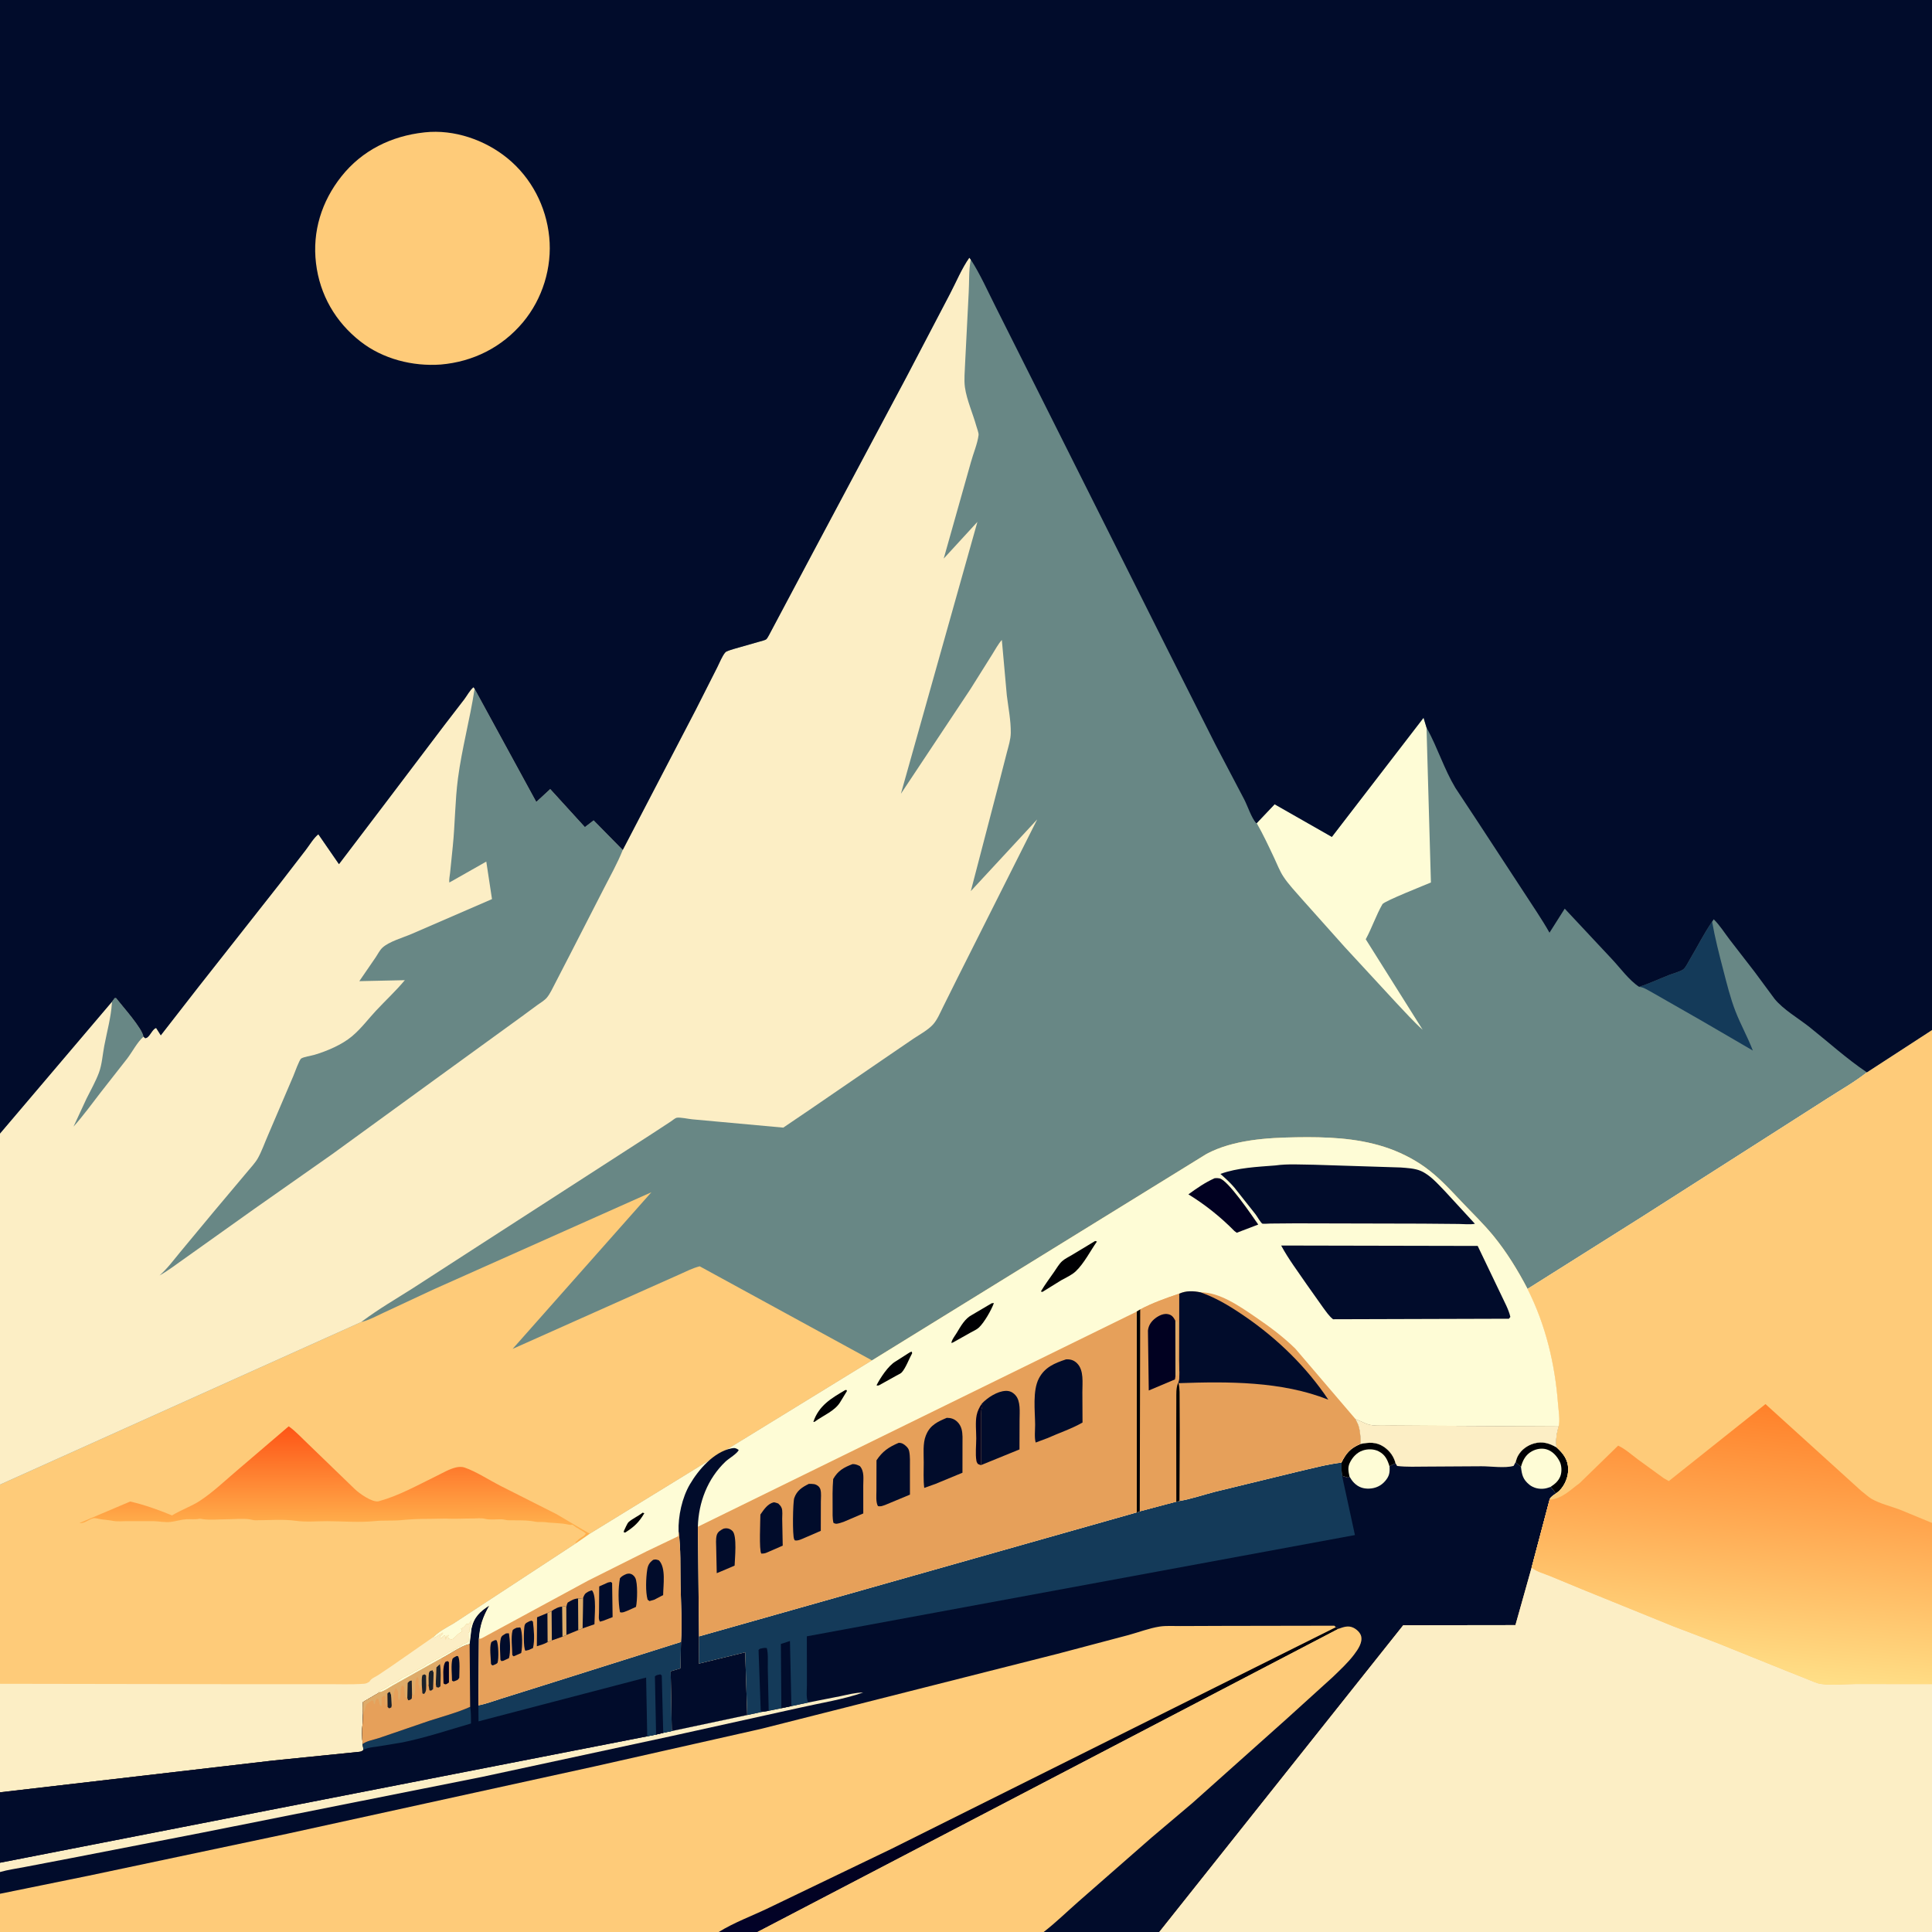 <svg version="1.1" xmlns="http://www.w3.org/2000/svg" style="display: block;" viewBox="0 0 2048 2048" width="1024" height="1024">
<rect x="0" y="0" width="2048" height="2048" fill="#333333" stroke="none"/>
<defs>
	<linearGradient id="Gradient1" gradientUnits="userSpaceOnUse" x1="352.806" y1="1513.91" x2="353.01" y2="1616.5">
		<stop class="stop0" offset="0" stop-opacity="1" stop-color="rgb(254,86,23)"/>
		<stop class="stop1" offset="1" stop-opacity="1" stop-color="rgb(255,175,76)"/>
	</linearGradient>
	<linearGradient id="Gradient2" gradientUnits="userSpaceOnUse" x1="1033.89" y1="1799.08" x2="1050.28" y2="2029.26">
		<stop class="stop0" offset="0" stop-opacity="1" stop-color="rgb(0,0,10)"/>
		<stop class="stop1" offset="1" stop-opacity="1" stop-color="rgb(2,2,40)"/>
	</linearGradient>
	<linearGradient id="Gradient3" gradientUnits="userSpaceOnUse" x1="1858.21" y1="1487.64" x2="1829.94" y2="1774.33">
		<stop class="stop0" offset="0" stop-opacity="1" stop-color="rgb(255,129,42)"/>
		<stop class="stop1" offset="1" stop-opacity="1" stop-color="rgb(255,223,135)"/>
	</linearGradient>
</defs>
<path transform="translate(0,0)" fill="rgb(104,135,133)" d="M 0 1201.58 L -0 -0 L 2048 0 L 2048 1091.9 L 2048 1614.35 L 2048 1785.21 L 2048 2048 L 1228.9 2048 L 1106.34 2048 L 802.922 2048 L 761.9 2048 L -0 2048 L 0 2007.47 L 0 1984.43 L 0 1974.56 L -0 1899.93 L -0 1784.9 L -0 1573.73 L 0 1201.58 z"/>
<path transform="translate(0,0)" fill="rgb(20,58,89)" d="M 1814.91 977.042 C 1817.94 994.22 1822.28 1011.18 1826.68 1028.05 C 1830.5 1042.7 1834.16 1057.8 1839.65 1071.94 C 1845.15 1086.11 1852.69 1099.46 1858.08 1113.63 L 1804.08 1082.18 L 1753 1052.98 C 1748.67 1050.7 1742.22 1046.25 1737.57 1046.1 C 1748.2 1042.75 1758.97 1037.56 1769.42 1033.51 C 1773.51 1031.92 1780.99 1030.02 1784.38 1027.54 C 1786.84 1025.73 1789.88 1019.38 1791.57 1016.55 C 1799.39 1003.46 1806.22 989.584 1814.91 977.042 z"/>
<path transform="translate(0,0)" fill="rgb(254,252,214)" d="M 1332.17 872.574 L 1351.16 852.558 L 1411.83 887.139 L 1509.02 760.849 L 1512.16 771.224 L 1516.83 935.468 C 1511.5 937.804 1467.31 955.217 1465.45 958.457 C 1458.69 970.202 1454.3 983.656 1447.74 995.652 L 1508.08 1091.61 C 1498.12 1082.7 1489.21 1072.61 1479.99 1062.93 L 1425.51 1003.94 L 1380.03 953 C 1373.37 945.279 1365.78 937.463 1360.24 928.904 C 1356.45 923.04 1353.78 916.025 1350.81 909.698 C 1344.95 897.26 1339 884.491 1332.17 872.574 z"/>
<path transform="translate(0,0)" fill="rgb(254,203,121)" d="M 383.098 1401.32 L 383.998 1401.11 C 391.708 1399.18 399.264 1394.89 406.491 1391.6 L 458.673 1367.24 L 690.471 1263.86 L 543.411 1429.88 L 687.261 1365.66 L 720.11 1351.02 C 727.215 1347.84 734.143 1344.24 741.727 1342.34 L 924.355 1442.09 L 625.205 1625.85 L 610.851 1635.81 L 480.739 1721.09 C 474.156 1724.85 465.478 1729.43 460.204 1734.75 L 460.378 1736.28 L 469.51 1730.5 L 469.5 1732 L 466.51 1734.5 L 467.5 1737 C 468.942 1735.28 469.301 1734.22 471.5 1733.55 C 472.49 1735.32 472.511 1736.45 472.513 1738.46 L 473.485 1733.48 L 475.75 1733.25 L 474.859 1734.94 L 475.67 1737 C 477.337 1737.47 478.363 1738.33 479.916 1737.33 C 483.52 1734.99 485.182 1731.37 489.438 1729.94 L 489.726 1727.64 L 488.49 1726.5 L 489.954 1725.83 C 492.074 1724.8 493.012 1723.35 494.367 1721.48 L 496.787 1721.38 L 499.5 1718 C 500.045 1720.72 499.982 1719.55 499 1722 L 498.75 1724.75 L 497.51 1726 L 497.755 1728 C 497.75 1730.15 497.757 1729.74 496.51 1731 L 496.75 1739.75 C 494.591 1741.69 493.998 1741.66 491.51 1742.5 C 490.088 1742.98 490.054 1743.23 489.033 1744.12 C 487.852 1745.16 487.349 1745.17 486 1745.76 C 484.103 1746.57 484.676 1746.25 483.5 1748 L 482.25 1748.01 L 481 1749 C 479.44 1750.05 478.085 1750.69 476.25 1751.01 L 475 1752 L 462.297 1758.94 C 460.371 1759.97 461.263 1759.66 459.25 1760.01 L 458 1761 C 456.295 1762.24 454.868 1762.92 453 1763.76 C 451.17 1764.57 451.923 1764.14 450.865 1765.19 C 449.616 1766.43 448.231 1766.87 446.75 1767.75 L 443 1769.76 L 442 1770.5 L 440.25 1771.01 C 439.359 1771.38 438.778 1771.97 438 1772.5 C 435.849 1773.96 433.546 1774.86 431.25 1776.01 C 430.444 1776.41 429.82 1777.13 429 1777.5 L 427.25 1778.01 C 425.576 1778.86 423.544 1780.69 421.75 1781.75 C 418.869 1783.45 416.126 1784.57 413.25 1786.01 L 412 1787 C 408.426 1789.65 404.374 1791.09 400.645 1793.41 L 402.922 1793.68 L 384.798 1804.28 C 384.688 1808.11 384.339 1812.09 384.844 1815.89 L 384.373 1826.72 C 383.638 1833.54 383.751 1842 384.454 1848.83 L 385.314 1854.96 C 383.953 1856.14 383.217 1856.7 381.375 1856.95 L 289.878 1866.21 L -0 1899.93 L -0 1784.9 L -0 1573.73 L 383.098 1401.32 z"/>
<path transform="translate(0,0)" fill="url(#Gradient1)" d="M 610.851 1635.81 L 609.913 1634.72 C 612.144 1633.71 612.239 1632.61 614.005 1631.25 C 616.93 1628.99 618.962 1629.08 621 1625.5 C 619.178 1624.07 617.287 1622.85 615.25 1621.75 C 612.207 1620.1 609.545 1618.3 606.75 1616.25 C 605.003 1616.58 604.415 1616.57 602.688 1616.17 C 594.432 1614.24 586.024 1614.74 577.654 1613.53 C 574.278 1613.05 571.014 1613.82 567.564 1613.1 C 558.381 1611.17 548.237 1611.76 538.816 1611.55 C 536.251 1611.49 534.079 1610.58 531.517 1610.53 C 526.025 1610.43 519.369 1611.35 514.095 1610.02 C 510.097 1609.01 505.352 1609.66 501.206 1609.66 C 491.59 1609.64 481.325 1610.31 471.805 1609.76 L 455.666 1610.07 C 445.674 1610 435.397 1610.41 425.446 1611.4 C 416.03 1612.32 406.487 1611.45 396.999 1612.45 C 381.001 1614.12 362.932 1612.55 346.73 1612.53 C 336.142 1612.51 324.244 1613.6 313.848 1612.15 C 300.078 1610.23 284.71 1611.57 270.745 1611.55 C 268.345 1611.55 266.758 1610.85 264.495 1610.54 C 257.009 1609.49 247.906 1610.48 240.275 1610.5 C 232.183 1610.51 222.571 1611.54 214.636 1610.33 C 213.294 1610.13 212.388 1609.72 210.999 1610.02 C 206.737 1610.93 202.121 1610.21 197.791 1610.45 C 192.43 1610.74 186.366 1612.65 180.883 1613.3 C 174.496 1614.05 168.858 1612.58 162.65 1612.5 L 134.182 1612.5 C 129.621 1612.51 124.24 1613.05 119.787 1612.19 C 115.625 1611.39 111.218 1611.09 107 1610.49 C 105.158 1610.23 101.19 1609.06 99.348 1609.37 C 94.028 1610.24 90.031 1615.23 84.194 1614.52 L 137.994 1591.69 C 152.93 1595.06 168.203 1600.58 182.373 1606.41 C 191.908 1600.54 202.85 1596.87 212.029 1590.84 C 225.781 1581.8 238.684 1569.45 251.272 1558.77 L 306.038 1511.95 C 313.233 1516.99 319.485 1523.96 325.889 1529.98 L 376.089 1578.5 C 380.97 1583.17 394.141 1592.61 401.11 1591.5 L 402.915 1590.96 C 423.235 1585.29 443.039 1574.18 462 1564.95 C 468.721 1561.68 476.197 1557.18 483.5 1555.51 C 486.257 1554.88 489.72 1554.69 492.418 1555.63 C 504.893 1559.96 517.651 1568.44 529.488 1574.54 L 589.91 1605.05 L 625.205 1625.85 L 610.851 1635.81 z"/>
<path transform="translate(0,0)" fill="rgb(252,238,197)" d="M 475.67 1737 C 477.337 1737.47 478.363 1738.33 479.916 1737.33 C 483.52 1734.99 485.182 1731.37 489.438 1729.94 L 489.726 1727.64 L 488.49 1726.5 L 489.954 1725.83 C 492.074 1724.8 493.012 1723.35 494.367 1721.48 L 496.787 1721.38 L 499.5 1718 C 500.045 1720.72 499.982 1719.55 499 1722 L 498.75 1724.75 L 497.51 1726 L 497.755 1728 C 497.75 1730.15 497.757 1729.74 496.51 1731 L 496.75 1739.75 C 494.591 1741.69 493.998 1741.66 491.51 1742.5 C 490.088 1742.98 490.054 1743.23 489.033 1744.12 C 487.852 1745.16 487.349 1745.17 486 1745.76 C 484.103 1746.57 484.676 1746.25 483.5 1748 L 482.25 1748.01 L 481 1749 C 479.44 1750.05 478.085 1750.69 476.25 1751.01 L 475 1752 L 462.297 1758.94 C 460.371 1759.97 461.263 1759.66 459.25 1760.01 L 458 1761 C 456.295 1762.24 454.868 1762.92 453 1763.76 C 451.17 1764.57 451.923 1764.14 450.865 1765.19 C 449.616 1766.43 448.231 1766.87 446.75 1767.75 L 443 1769.76 L 442 1770.5 L 440.25 1771.01 C 439.359 1771.38 438.778 1771.97 438 1772.5 C 435.849 1773.96 433.546 1774.86 431.25 1776.01 C 430.444 1776.41 429.82 1777.13 429 1777.5 L 427.25 1778.01 C 425.576 1778.86 423.544 1780.69 421.75 1781.75 C 418.869 1783.45 416.126 1784.57 413.25 1786.01 L 412 1787 C 408.426 1789.65 404.374 1791.09 400.645 1793.41 L 402.922 1793.68 L 384.798 1804.28 C 384.688 1808.11 384.339 1812.09 384.844 1815.89 L 384.373 1826.72 C 383.638 1833.54 383.751 1842 384.454 1848.83 L 385.314 1854.96 C 383.953 1856.14 383.217 1856.7 381.375 1856.95 L 289.878 1866.21 L -0 1899.93 L -0 1784.9 L 256.341 1785.32 L 344.5 1785.29 C 358.073 1785.21 372.109 1785.85 385.63 1784.88 C 388.149 1784.7 389.555 1783.93 391.65 1782.63 C 393.083 1779.44 397.497 1777.82 400.497 1775.94 L 414.16 1766.78 L 460.204 1734.75 L 460.378 1736.28 L 469.51 1730.5 L 469.5 1732 L 466.51 1734.5 L 467.5 1737 C 468.942 1735.28 469.301 1734.22 471.5 1733.55 C 472.49 1735.32 472.511 1736.45 472.513 1738.46 L 473.485 1733.48 L 475.75 1733.25 L 474.859 1734.94 L 475.67 1737 z"/>
<path transform="translate(0,0)" fill="rgb(252,238,197)" d="M 660.155 900.947 L 737.317 752.774 L 760.307 707.371 C 762.694 702.724 765.595 695.107 768.96 691.421 C 770.075 690.2 775.856 688.524 777.546 687.995 L 803.993 680.441 C 805.947 679.871 811.108 678.732 812.422 677.52 C 813.211 676.792 814.482 674.455 815.028 673.5 L 862.4 584.379 L 960.521 400.278 L 1006.82 311.819 C 1013.49 299.185 1019.28 284.82 1027.51 273.163 L 1029.05 275.129 L 1028.87 275.996 C 1026.86 286.719 1027.52 298.944 1026.87 309.928 L 1023.04 385.357 C 1022.81 393.351 1021.75 402.59 1022.86 410.488 C 1024.75 423.979 1031.34 438.541 1035.03 451.855 C 1035.67 454.177 1037.59 458.968 1037.33 461.148 C 1036.21 470.339 1031.63 480.923 1029.19 489.99 L 1000.38 592.115 L 1036.08 553.23 L 955.001 841.404 L 1028.6 730.65 L 1051.69 693.865 C 1054.93 688.818 1057.98 682.813 1061.99 678.381 L 1067.27 737.147 C 1068.86 750.077 1071.65 763.982 1071.46 776.969 C 1071.37 783.816 1069.11 790.836 1067.38 797.419 L 1059.54 827.919 L 1029.11 944.598 L 1099.46 868.636 L 1014.88 1036.86 L 999.436 1067.92 C 996.482 1073.83 993.554 1080.96 989.146 1085.89 C 983.794 1091.88 974.879 1096.64 968.18 1101.12 L 936.919 1122.46 L 857.728 1176.73 L 830.297 1195.33 L 733.885 1186.52 C 729.75 1186.18 721.009 1184.12 717.171 1184.89 C 715.815 1185.16 712.446 1187.93 711.053 1188.84 L 691.077 1201.92 L 505.631 1321.62 L 437.952 1365.38 C 420.029 1376.74 401.303 1387.65 384.304 1400.35 L 383.098 1401.32 L -0 1573.73 L 0 1201.58 L 118.69 1061.85 L 121.5 1057.98 L 123.018 1057.87 C 129.351 1066.12 151.148 1090.22 152.078 1098.95 L 153.89 1100.5 C 158.505 1100.5 161.078 1090.79 165.524 1089.71 L 170.454 1097.47 L 209.958 1046.68 L 297.25 935.813 L 324.188 900.873 C 328.126 895.72 332.434 888.348 337.457 884.341 L 359.312 916.034 L 408.149 851.746 L 470.696 769.121 L 492.222 741.145 C 495.202 737.158 498.094 731.522 501.958 728.432 L 503.093 730.07 L 568.5 849.988 L 583.257 836.354 L 620.01 876.679 L 629.286 869.554 L 660.155 900.947 z"/>
<path transform="translate(0,0)" fill="rgb(104,135,133)" d="M 118.69 1061.85 L 121.5 1057.98 L 123.018 1057.87 C 129.351 1066.12 151.148 1090.22 152.078 1098.95 C 145.551 1104.63 140.278 1114.99 134.856 1122.1 L 106.836 1157.86 C 97.394 1170.11 88.234 1182.72 77.936 1194.27 L 91.723 1164.55 C 96.195 1155.59 101.292 1146.62 104.821 1137.25 C 108.106 1128.53 108.773 1117.87 110.518 1108.7 C 113.272 1094.22 117.733 1078.04 118.612 1063.42 L 118.69 1061.85 z"/>
<path transform="translate(0,0)" fill="rgb(104,135,133)" d="M 503.093 730.07 L 568.5 849.988 L 583.257 836.354 L 620.01 876.679 L 629.286 869.554 L 660.155 900.947 C 654.505 915.22 646.842 928.653 639.882 942.315 L 605.616 1009.14 L 588.474 1042.37 C 585.874 1047.24 583.218 1053.39 579.618 1057.61 C 577.052 1060.61 572.934 1063.01 569.731 1065.3 L 553.228 1077.44 L 461.378 1144.08 L 352.155 1223.47 L 269.525 1281.5 L 196.315 1333.63 C 187.296 1339.85 178.763 1346.71 169.138 1352.01 C 177.484 1344.71 184.07 1335.65 191.126 1327.15 L 227.065 1283.87 L 261.678 1242.69 C 265.599 1237.82 270.513 1232.92 273.521 1227.45 C 277.63 1219.98 280.671 1211.17 284.127 1203.32 L 311.006 1140.46 C 312.253 1137.52 317.203 1123.5 319.263 1122.09 C 321.828 1120.34 329.915 1119.16 333.239 1118.18 C 346.43 1114.28 362.486 1107.46 372.993 1098.62 L 374.28 1097.5 C 383.3 1089.75 390.371 1080.17 398.454 1071.5 C 408.632 1060.58 419.564 1050.52 429.144 1039.03 L 380.895 1040.07 L 398.104 1015 C 400.429 1011.6 402.41 1007.35 405.444 1004.54 C 412.55 997.971 427.625 993.81 436.552 989.925 L 521.529 953.082 L 515.489 913.313 L 476.353 935.511 C 475.811 932.551 476.834 928.038 477.146 924.982 L 479.967 897.193 C 482.411 873.259 482.338 848.839 485.471 825.018 C 489.572 793.837 498.031 762.878 502.844 731.736 L 503.093 730.07 z"/>
<path transform="translate(0,0)" fill="rgb(254,203,121)" d="M 2048 1091.9 L 2048 1614.35 L 2048 1785.21 L 2048 2048 L 1228.9 2048 L 1106.34 2048 L 802.922 2048 L 761.9 2048 L -0 2048 L 0 2007.47 L 0 1984.43 L 0 1974.56 L -0 1899.93 L 289.878 1866.21 L 381.375 1856.95 C 383.217 1856.7 383.953 1856.14 385.314 1854.96 L 384.454 1848.83 C 383.751 1842 383.638 1833.54 384.373 1826.72 L 384.844 1815.89 C 384.339 1812.09 384.688 1808.11 384.798 1804.28 L 402.922 1793.68 L 400.645 1793.41 C 404.374 1791.09 408.426 1789.65 412 1787 L 413.25 1786.01 C 416.126 1784.57 418.869 1783.45 421.75 1781.75 C 423.544 1780.69 425.576 1778.86 427.25 1778.01 L 429 1777.5 C 429.82 1777.13 430.444 1776.41 431.25 1776.01 C 433.546 1774.86 435.849 1773.96 438 1772.5 C 438.778 1771.97 439.359 1771.38 440.25 1771.01 L 442 1770.5 L 443 1769.76 L 446.75 1767.75 C 448.231 1766.87 449.616 1766.43 450.865 1765.19 C 451.923 1764.14 451.17 1764.57 453 1763.76 C 454.868 1762.92 456.295 1762.24 458 1761 L 459.25 1760.01 C 461.263 1759.66 460.371 1759.97 462.297 1758.94 L 475 1752 L 476.25 1751.01 C 478.085 1750.69 479.44 1750.05 481 1749 L 482.25 1748.01 L 483.5 1748 C 484.676 1746.25 484.103 1746.57 486 1745.76 C 487.349 1745.17 487.852 1745.16 489.033 1744.12 C 490.054 1743.23 490.088 1742.98 491.51 1742.5 C 493.998 1741.66 494.591 1741.69 496.75 1739.75 L 496.51 1731 C 497.757 1729.74 497.75 1730.15 497.755 1728 L 497.51 1726 L 498.75 1724.75 L 499 1722 C 499.982 1719.55 500.045 1720.72 499.5 1718 L 496.787 1721.38 L 494.367 1721.48 C 493.012 1723.35 492.074 1724.8 489.954 1725.83 L 488.49 1726.5 L 489.726 1727.64 L 489.438 1729.94 C 485.182 1731.37 483.52 1734.99 479.916 1737.33 C 478.363 1738.33 477.337 1737.47 475.67 1737 L 474.859 1734.94 L 475.75 1733.25 L 473.485 1733.48 L 472.513 1738.46 C 472.511 1736.45 472.49 1735.32 471.5 1733.55 C 469.301 1734.22 468.942 1735.28 467.5 1737 L 466.51 1734.5 L 469.5 1732 L 469.51 1730.5 L 460.378 1736.28 L 460.204 1734.75 C 465.478 1729.43 474.156 1724.85 480.739 1721.09 L 610.851 1635.81 L 625.205 1625.85 L 924.355 1442.09 L 1279.15 1223.13 C 1307.24 1208.24 1343.01 1206.06 1374.16 1205.57 C 1405.62 1205.08 1437.08 1206.1 1467.3 1215.71 C 1482.45 1220.53 1497.62 1228 1510.52 1237.26 C 1524.77 1247.49 1536.83 1260.69 1548.84 1273.38 C 1560.32 1285.51 1572.6 1297.27 1583.18 1310.19 C 1597.12 1327.25 1609.13 1346.83 1619.28 1366.32 L 1739.79 1290.4 L 1859.66 1213.91 L 1937.45 1164.21 C 1951.26 1155.3 1966.12 1146.98 1978.98 1136.74 L 2048 1091.9 z"/>
<path transform="translate(0,0)" fill="url(#Gradient2)" d="M 1416.01 1724.93 L 1418.8 1726.61 L 802.922 2048 L 761.9 2048 C 778.141 2037.88 797.365 2030.91 814.648 2022.55 L 945.046 1959.82 L 1416.01 1724.93 z"/>
<path transform="translate(0,0)" fill="rgb(254,203,121)" d="M 1418.8 1726.61 C 1424.24 1724.72 1429.19 1722.78 1434.73 1725.5 C 1438.02 1727.11 1441.82 1730.52 1442.82 1734.18 C 1444.7 1741.1 1439.43 1748.56 1435.5 1753.8 C 1428.93 1762.56 1420.43 1770.34 1412.57 1777.95 L 1363.43 1822.5 L 1263.8 1911.47 L 1220.83 1947.79 L 1143.37 2015.62 C 1131.11 2026.37 1119.23 2038.02 1106.34 2048 L 802.922 2048 L 1418.8 1726.61 z"/>
<path transform="translate(0,0)" fill="rgb(1,12,43)" d="M 1436.79 1504.17 L 1443.39 1506.93 C 1446.76 1508.62 1450.7 1510.31 1454.46 1510.73 C 1461.58 1511.51 1469.33 1510.99 1476.51 1511.04 L 1516.68 1511.31 L 1652.25 1512.02 C 1650.26 1518.98 1648.79 1527.22 1650.12 1534.36 C 1657.06 1540.61 1662.1 1547.2 1662.35 1556.96 C 1662.57 1565.3 1658.99 1574.2 1653.11 1580.12 C 1651.98 1581.25 1650.7 1582.13 1649.4 1583.05 C 1647.08 1584.8 1644.19 1586.39 1642.82 1588.97 L 1623.54 1661.84 L 1606.43 1722.68 L 1487.47 1722.84 L 1228.9 2048 L 1106.34 2048 C 1119.23 2038.02 1131.11 2026.37 1143.37 2015.62 L 1220.83 1947.79 L 1263.8 1911.47 L 1363.43 1822.5 L 1412.57 1777.95 C 1420.43 1770.34 1428.93 1762.56 1435.5 1753.8 C 1439.43 1748.56 1444.7 1741.1 1442.82 1734.18 C 1441.82 1730.52 1438.02 1727.11 1434.73 1725.5 C 1429.19 1722.78 1424.24 1724.72 1418.8 1726.61 L 1416.01 1724.93 L 1414.47 1723.31 L 1296.15 1723.51 L 1250.93 1723.68 C 1244.02 1723.75 1236.12 1723.16 1229.33 1724.21 C 1218.34 1725.9 1207 1730.29 1196.23 1733.22 L 1121.01 1753.12 L 806.897 1832.64 L 630.372 1872.44 L 304.699 1943.8 L 93.747 1988.37 L 0 2007.47 L 0 1984.43 L 0 1974.56 L -0 1899.93 L 289.878 1866.21 L 381.375 1856.95 C 383.217 1856.7 383.953 1856.14 385.314 1854.96 L 384.454 1848.83 C 383.751 1842 383.638 1833.54 384.373 1826.72 L 384.844 1815.89 C 384.339 1812.09 384.688 1808.11 384.798 1804.28 L 402.922 1793.68 C 406.95 1792.91 412.792 1788.62 416.526 1786.58 L 468.741 1757.33 C 477.577 1752.89 488.426 1744.64 497.83 1742.58 L 499.793 1726.36 C 502.391 1714.25 508.672 1708.39 518.647 1701.96 C 511.779 1714.28 508.691 1723.05 507.663 1737.03 L 507.143 1807.75 C 515.081 1806.27 523.328 1803.08 531.075 1800.69 L 577.32 1786.18 L 721.879 1740.57 L 721.258 1768.56 L 710.946 1771.62 L 712.092 1833.46 L 713.706 1834.62 L 792.077 1818 L 789.936 1751.52 L 740.785 1763.52 L 740.999 1734.65 L 1205.03 1603.21 L 1208.18 1602.07 L 1246.96 1591.79 L 1250.29 1591.12 C 1263.11 1588.87 1275.93 1584.46 1288.56 1581.2 L 1374.88 1560.21 C 1390.37 1556.66 1406.18 1552.32 1421.96 1550.42 C 1426.91 1540.4 1431.44 1535.11 1442.02 1530.68 C 1442.55 1524.89 1441.7 1514.7 1439.31 1509.45 L 1436.79 1504.17 z"/>
<path transform="translate(0,0)" fill="rgb(254,252,214)" d="M 1442.02 1530.68 C 1450.98 1528.87 1458.93 1528.27 1466.94 1533.68 C 1473.18 1537.89 1477.59 1543.96 1479.39 1551.27 C 1477.08 1552.15 1474.94 1552.88 1472.95 1554.42 C 1473.41 1561.09 1472.73 1564.81 1468.31 1569.98 C 1463.97 1575.06 1458.15 1577.7 1451.5 1577.98 C 1445.17 1578.24 1440.04 1576.49 1435.5 1572.02 C 1433.51 1570.05 1431.92 1567.66 1430.53 1565.25 L 1428.91 1566.4 L 1422.65 1564.41 C 1421.99 1559.69 1421.91 1555.17 1421.96 1550.42 C 1426.91 1540.4 1431.44 1535.11 1442.02 1530.68 z"/>
<path transform="translate(0,0)" fill="rgb(0,0,3)" d="M 1442.02 1530.68 C 1450.98 1528.87 1458.93 1528.27 1466.94 1533.68 C 1473.18 1537.89 1477.59 1543.96 1479.39 1551.27 C 1477.08 1552.15 1474.94 1552.88 1472.95 1554.42 C 1470.75 1547.38 1468.44 1542.13 1461.63 1538.56 C 1456.42 1535.84 1449.99 1535.76 1444.5 1537.6 C 1438.26 1539.68 1433.43 1545.05 1430.71 1550.91 C 1428.45 1555.79 1429.44 1560.22 1430.53 1565.25 L 1428.91 1566.4 L 1422.65 1564.41 C 1421.99 1559.69 1421.91 1555.17 1421.96 1550.42 C 1426.91 1540.4 1431.44 1535.11 1442.02 1530.68 z"/>
<path transform="translate(0,0)" fill="rgb(254,252,214)" d="M 1606.61 1549.92 C 1607.27 1547.55 1607.99 1545.22 1609.19 1543.06 C 1612.73 1536.67 1619.18 1532.08 1626.16 1530.1 C 1635.07 1527.58 1642.4 1529.88 1650.12 1534.36 C 1657.06 1540.61 1662.1 1547.2 1662.35 1556.96 C 1662.57 1565.3 1658.99 1574.2 1653.11 1580.12 C 1651.98 1581.25 1650.7 1582.13 1649.4 1583.05 L 1643.72 1576.12 C 1641.71 1576.86 1639.62 1577.62 1637.5 1577.94 C 1631.82 1578.79 1625.63 1577.5 1621.15 1573.82 C 1614.26 1568.17 1613.26 1563.29 1612.3 1555 L 1606.61 1549.92 z"/>
<path transform="translate(0,0)" fill="rgb(0,0,3)" d="M 1606.61 1549.92 C 1607.27 1547.55 1607.99 1545.22 1609.19 1543.06 C 1612.73 1536.67 1619.18 1532.08 1626.16 1530.1 C 1635.07 1527.58 1642.4 1529.88 1650.12 1534.36 C 1657.06 1540.61 1662.1 1547.2 1662.35 1556.96 C 1662.57 1565.3 1658.99 1574.2 1653.11 1580.12 C 1651.98 1581.25 1650.7 1582.13 1649.4 1583.05 L 1643.72 1576.12 C 1648.21 1573.18 1652.16 1569.88 1654.09 1564.69 C 1655.74 1560.26 1655.51 1553.66 1653.4 1549.42 C 1650.5 1543.61 1645.8 1538.23 1639.38 1536.35 C 1634.18 1534.82 1628.42 1535.9 1623.73 1538.49 C 1617.23 1542.08 1614.09 1548.11 1612.3 1555 L 1606.61 1549.92 z"/>
<path transform="translate(0,0)" fill="rgb(252,238,197)" d="M 856.856 1804.7 L 890.418 1798.11 C 898.218 1796.51 907.056 1794.12 914.972 1794.16 C 894.023 1801.46 870.959 1805 849.297 1809.92 L 713 1840.07 L 510.642 1883.66 L 214 1942.75 L 75.658 1969.63 L 26.21 1979.1 C 17.579 1980.79 8.441 1982.01 0 1984.43 L 0 1974.56 L 686.093 1840.57 L 695.491 1838.69 L 703.054 1836.86 L 713.706 1834.62 L 792.077 1818 L 807.824 1814.62 L 814.837 1813.49 L 828.295 1810.76 L 838.918 1808.54 L 856.856 1804.7 z"/>
<path transform="translate(0,0)" fill="rgb(252,238,197)" d="M 1436.79 1504.17 L 1443.39 1506.93 C 1446.76 1508.62 1450.7 1510.31 1454.46 1510.73 C 1461.58 1511.51 1469.33 1510.99 1476.51 1511.04 L 1516.68 1511.31 L 1652.25 1512.02 C 1650.26 1518.98 1648.79 1527.22 1650.12 1534.36 C 1642.4 1529.88 1635.07 1527.58 1626.16 1530.1 C 1619.18 1532.08 1612.73 1536.67 1609.19 1543.06 C 1607.99 1545.22 1607.27 1547.55 1606.61 1549.92 L 1604.5 1553.9 C 1595.13 1556.59 1580.4 1554.27 1570.43 1554.31 L 1511.82 1554.66 C 1501.69 1554.64 1491.03 1555.24 1481 1553.99 L 1479.39 1551.27 C 1477.59 1543.96 1473.18 1537.89 1466.94 1533.68 C 1458.93 1528.27 1450.98 1528.87 1442.02 1530.68 C 1442.55 1524.89 1441.7 1514.7 1439.31 1509.45 L 1436.79 1504.17 z"/>
<path transform="translate(0,0)" fill="rgb(20,58,89)" d="M 1250.29 1591.12 C 1263.11 1588.87 1275.93 1584.46 1288.56 1581.2 L 1374.88 1560.21 C 1390.37 1556.66 1406.18 1552.32 1421.96 1550.42 C 1421.91 1555.17 1421.99 1559.69 1422.65 1564.41 L 1436.28 1627.22 L 855.277 1734.57 L 855.362 1786.1 C 855.374 1790.68 854.209 1801.18 856.856 1804.7 L 838.918 1808.54 L 828.295 1810.76 L 814.837 1813.49 L 807.824 1814.62 L 792.077 1818 L 789.936 1751.52 L 740.785 1763.52 L 740.999 1734.65 L 1205.03 1603.21 L 1208.18 1602.07 L 1246.96 1591.79 L 1250.29 1591.12 z"/>
<path transform="translate(0,0)" fill="rgb(1,12,43)" d="M 807.824 1814.62 L 806.409 1813.68 L 804.097 1749 L 805.5 1747.76 C 808.145 1747.18 810.153 1746.52 812.865 1747.01 C 814.503 1753.35 813.768 1761.78 813.886 1768.4 L 814.837 1813.49 L 807.824 1814.62 z"/>
<path transform="translate(0,0)" fill="rgb(1,12,43)" d="M 828.295 1810.76 L 827.745 1742.69 L 837.381 1739.53 L 838.918 1808.54 L 828.295 1810.76 z"/>
<path transform="translate(0,0)" fill="rgb(1,12,43)" d="M 497.83 1742.58 L 499.793 1726.36 C 502.391 1714.25 508.672 1708.39 518.647 1701.96 C 511.779 1714.28 508.691 1723.05 507.663 1737.03 L 507.143 1807.75 C 515.081 1806.27 523.328 1803.08 531.075 1800.69 L 577.32 1786.18 L 721.879 1740.57 L 721.258 1768.56 L 710.946 1771.62 L 712.092 1833.46 L 713.706 1834.62 L 703.054 1836.86 L 695.491 1838.69 L 686.093 1840.57 L 0 1974.56 L -0 1899.93 L 289.878 1866.21 L 381.375 1856.95 C 383.217 1856.7 383.953 1856.14 385.314 1854.96 L 384.454 1848.83 C 383.751 1842 383.638 1833.54 384.373 1826.72 L 384.844 1815.89 C 384.339 1812.09 384.688 1808.11 384.798 1804.28 L 402.922 1793.68 C 406.95 1792.91 412.792 1788.62 416.526 1786.58 L 468.741 1757.33 C 477.577 1752.89 488.426 1744.64 497.83 1742.58 z"/>
<path transform="translate(0,0)" fill="rgb(20,58,89)" d="M 498.385 1809.36 C 499.425 1815.11 499.176 1821.13 499.266 1826.97 C 475.121 1834 451.17 1841.99 426.5 1847.05 L 400.547 1851.33 C 395.611 1852.08 389.675 1852.43 385.314 1854.96 L 384.454 1848.83 C 387.89 1845.57 396.942 1844.09 401.52 1842.48 L 454.899 1824.19 C 469.079 1819.6 484.824 1815.42 498.385 1809.36 z"/>
<path transform="translate(0,0)" fill="rgb(230,160,90)" d="M 497.83 1742.58 L 498.385 1809.36 C 484.824 1815.42 469.079 1819.6 454.899 1824.19 L 401.52 1842.48 C 396.942 1844.09 387.89 1845.57 384.454 1848.83 C 383.751 1842 383.638 1833.54 384.373 1826.72 L 384.844 1815.89 C 384.339 1812.09 384.688 1808.11 384.798 1804.28 L 402.922 1793.68 C 406.95 1792.91 412.792 1788.62 416.526 1786.58 L 468.741 1757.33 C 477.577 1752.89 488.426 1744.64 497.83 1742.58 z"/>
<path transform="translate(0,0)" fill="rgb(26,32,42)" d="M 410.68 1794.84 L 413 1793.16 C 415.502 1795.77 414.967 1803.59 415.251 1807.37 L 414.842 1809.91 L 412.5 1810.95 L 410.894 1809.5 L 410.68 1794.84 z"/>
<path transform="translate(0,0)" fill="rgb(26,32,42)" d="M 454.221 1785.97 C 454.306 1782.07 453.626 1775.78 455.024 1772.23 C 455.526 1770.96 457.298 1770.8 458.5 1770.36 L 459.666 1772.84 L 459.07 1790.5 L 457 1792.16 L 455.203 1791.83 L 454.221 1785.97 z"/>
<path transform="translate(0,0)" fill="rgb(26,32,42)" d="M 466.274 1763.93 C 467.706 1771.49 466.975 1779.81 466.874 1787.5 L 465 1788.93 L 462.534 1788.45 L 461.948 1785.16 L 462.421 1767.5 L 466.274 1763.93 z"/>
<path transform="translate(0,0)" fill="rgb(1,1,33)" d="M 472.33 1761.5 L 474.552 1760.84 L 475.875 1762 L 475.894 1783.5 L 473.5 1785.16 C 471.451 1785.71 471.849 1785.48 470.158 1784.5 C 470.218 1778.3 468.693 1766.11 472.33 1761.5 z"/>
<path transform="translate(0,0)" fill="rgb(1,12,43)" d="M 483.954 1755.5 L 485.363 1755.51 C 488.074 1758.64 486.8 1773.63 486.843 1778.5 C 485.408 1781.17 484.255 1781.1 481.5 1782.19 C 480.151 1782.47 480.966 1782.47 479.152 1781.5 C 479.129 1774.75 477.891 1765.29 479.527 1758.88 C 479.936 1757.27 482.55 1756.33 483.954 1755.5 z"/>
<path transform="translate(0,0)" fill="rgb(222,171,105)" d="M 402.922 1793.68 C 406.95 1792.91 412.792 1788.62 416.526 1786.58 L 468.741 1757.33 C 467.658 1759.48 466.07 1761.51 466.274 1763.93 L 462.421 1767.5 L 461.948 1785.16 L 460.033 1783.89 L 459.666 1772.84 L 458.5 1770.36 C 457.298 1770.8 455.526 1770.96 455.024 1772.23 C 453.626 1775.78 454.306 1782.07 454.221 1785.97 L 451.774 1784.86 C 451.645 1788.98 452.472 1792.65 449.5 1795.69 L 447.76 1795.07 L 447.139 1786.07 C 446.291 1787.65 445.575 1789.12 444.426 1790.5 C 444.418 1788.36 444.99 1787.13 443.49 1785.5 C 443.49 1783.01 444.261 1779.27 442.5 1777.51 C 438.839 1782.09 441.093 1789.65 439.637 1795.5 L 439.5 1797 L 438.322 1796.58 C 437.018 1796.13 437.524 1796.13 436.765 1796.19 L 436.5 1800.52 C 434.809 1801.87 434.946 1802.07 432.644 1802.34 L 431.768 1800 L 429.377 1798.99 L 429.373 1798.08 C 429.34 1794.67 428.403 1791.96 428.49 1788.5 L 426.5 1786.51 C 422.571 1791.43 426.243 1797.07 423 1802.49 C 420.265 1798.19 424.267 1793.63 419.5 1789.52 C 415.82 1795.03 418.547 1801.13 415.251 1807.37 C 414.967 1803.59 415.502 1795.77 413 1793.16 L 410.68 1794.84 L 410.2 1796.2 C 408.989 1800.05 411.728 1805.44 408.489 1807.72 L 408.448 1798.5 L 407 1797.51 L 404.554 1799.5 L 404.5 1808.49 L 403.005 1807.99 C 402.293 1806.1 401.985 1804.41 401.49 1802.5 L 400.995 1801.01 L 399.5 1800.51 C 397.779 1802.97 397.722 1803.47 397.5 1806.49 L 396.328 1805.99 L 395.81 1803.01 L 394 1802.51 L 392.659 1803.66 C 391.336 1804.79 390.019 1805.66 388.5 1806.51 C 387.702 1808.49 387.249 1810.15 386.814 1812.22 C 386.485 1813.78 385.78 1814.64 384.844 1815.89 C 384.339 1812.09 384.688 1808.11 384.798 1804.28 L 402.922 1793.68 z"/>
<path transform="translate(0,0)" fill="rgb(26,32,42)" d="M 447.139 1786.07 C 447.147 1782.77 446.797 1778.96 447.721 1775.8 L 450 1774.85 L 451.645 1776 L 451.774 1784.86 C 451.645 1788.98 452.472 1792.65 449.5 1795.69 L 447.76 1795.07 L 447.139 1786.07 z"/>
<path transform="translate(0,0)" fill="rgb(26,32,42)" d="M 431.768 1800 L 432.159 1784 C 433.971 1782.24 433.859 1781.63 436.49 1781.5 L 436.765 1796.19 L 436.5 1800.52 C 434.809 1801.87 434.946 1802.07 432.644 1802.34 L 431.768 1800 z"/>
<path transform="translate(0,0)" fill="rgb(20,58,89)" d="M 721.879 1740.57 L 721.258 1768.56 L 710.946 1771.62 L 712.092 1833.46 L 713.706 1834.62 L 703.054 1836.86 L 695.491 1838.69 L 686.093 1840.57 L 684.916 1778.26 L 507.246 1824.69 L 507.143 1807.75 C 515.081 1806.27 523.328 1803.08 531.075 1800.69 L 577.32 1786.18 L 721.879 1740.57 z"/>
<path transform="translate(0,0)" fill="rgb(1,12,43)" d="M 695.491 1838.69 L 694.226 1777 C 696.006 1775.44 697.743 1775.33 700 1774.89 L 701.5 1776.09 L 703.054 1836.86 L 695.491 1838.69 z"/>
<path transform="translate(0,0)" fill="rgb(254,252,214)" d="M 924.355 1442.09 L 1279.15 1223.13 C 1307.24 1208.24 1343.01 1206.06 1374.16 1205.57 C 1405.62 1205.08 1437.08 1206.1 1467.3 1215.71 C 1482.45 1220.53 1497.62 1228 1510.52 1237.26 C 1524.77 1247.49 1536.83 1260.69 1548.84 1273.38 C 1560.32 1285.51 1572.6 1297.27 1583.18 1310.19 C 1597.12 1327.25 1609.13 1346.83 1619.28 1366.32 C 1638.65 1404.9 1648.38 1445.9 1651.64 1488.75 C 1652.12 1495.08 1653.95 1506.1 1652.25 1512.02 L 1516.68 1511.31 L 1476.51 1511.04 C 1469.33 1510.99 1461.58 1511.51 1454.46 1510.73 C 1450.7 1510.31 1446.76 1508.62 1443.39 1506.93 L 1436.79 1504.17 L 1439.31 1509.45 C 1441.7 1514.7 1442.55 1524.89 1442.02 1530.68 C 1431.44 1535.11 1426.91 1540.4 1421.96 1550.42 C 1406.18 1552.32 1390.37 1556.66 1374.88 1560.21 L 1288.56 1581.2 C 1275.93 1584.46 1263.11 1588.87 1250.29 1591.12 L 1246.96 1591.79 L 1208.18 1602.07 L 1205.03 1603.21 L 740.999 1734.65 L 740.785 1763.52 L 789.936 1751.52 L 792.077 1818 L 713.706 1834.62 L 712.092 1833.46 L 710.946 1771.62 L 721.258 1768.56 L 721.879 1740.57 L 577.32 1786.18 L 531.075 1800.69 C 523.328 1803.08 515.081 1806.27 507.143 1807.75 L 507.663 1737.03 C 508.691 1723.05 511.779 1714.28 518.647 1701.96 C 508.672 1708.39 502.391 1714.25 499.793 1726.36 L 497.83 1742.58 C 488.426 1744.64 477.577 1752.89 468.741 1757.33 L 416.526 1786.58 C 412.792 1788.62 406.95 1792.91 402.922 1793.68 L 400.645 1793.41 C 404.374 1791.09 408.426 1789.65 412 1787 L 413.25 1786.01 C 416.126 1784.57 418.869 1783.45 421.75 1781.75 C 423.544 1780.69 425.576 1778.86 427.25 1778.01 L 429 1777.5 C 429.82 1777.13 430.444 1776.41 431.25 1776.01 C 433.546 1774.86 435.849 1773.96 438 1772.5 C 438.778 1771.97 439.359 1771.38 440.25 1771.01 L 442 1770.5 L 443 1769.76 L 446.75 1767.75 C 448.231 1766.87 449.616 1766.43 450.865 1765.19 C 451.923 1764.14 451.17 1764.57 453 1763.76 C 454.868 1762.92 456.295 1762.24 458 1761 L 459.25 1760.01 C 461.263 1759.66 460.371 1759.97 462.297 1758.94 L 475 1752 L 476.25 1751.01 C 478.085 1750.69 479.44 1750.05 481 1749 L 482.25 1748.01 L 483.5 1748 C 484.676 1746.25 484.103 1746.57 486 1745.76 C 487.349 1745.17 487.852 1745.16 489.033 1744.12 C 490.054 1743.23 490.088 1742.98 491.51 1742.5 C 493.998 1741.66 494.591 1741.69 496.75 1739.75 L 496.51 1731 C 497.757 1729.74 497.75 1730.15 497.755 1728 L 497.51 1726 L 498.75 1724.75 L 499 1722 C 499.982 1719.55 500.045 1720.72 499.5 1718 L 496.787 1721.38 L 494.367 1721.48 C 493.012 1723.35 492.074 1724.8 489.954 1725.83 L 488.49 1726.5 L 489.726 1727.64 L 489.438 1729.94 C 485.182 1731.37 483.52 1734.99 479.916 1737.33 C 478.363 1738.33 477.337 1737.47 475.67 1737 L 474.859 1734.94 L 475.75 1733.25 L 473.485 1733.48 L 472.513 1738.46 C 472.511 1736.45 472.49 1735.32 471.5 1733.55 C 469.301 1734.22 468.942 1735.28 467.5 1737 L 466.51 1734.5 L 469.5 1732 L 469.51 1730.5 L 460.378 1736.28 L 460.204 1734.75 C 465.478 1729.43 474.156 1724.85 480.739 1721.09 L 610.851 1635.81 L 625.205 1625.85 L 924.355 1442.09 z"/>
<path transform="translate(0,0)" fill="rgb(0,0,3)" d="M 681.217 1603.5 L 681.593 1603.62 L 683.02 1604.05 C 677.303 1613.84 672.319 1618.35 662.874 1624.5 L 661.363 1624.47 L 661.289 1623.01 C 662.516 1620.72 664.727 1614.89 666.468 1613.36 C 670.496 1609.82 676.733 1607.09 681.217 1603.5 z"/>
<path transform="translate(0,0)" fill="rgb(0,0,3)" d="M 896.08 1473.5 L 897.231 1473.43 L 897.844 1474.5 L 890.819 1486 C 885.186 1495.74 872.352 1500.5 863.5 1507.17 L 862.164 1507.29 C 868.072 1489.79 881.297 1482.19 896.08 1473.5 z"/>
<path transform="translate(0,0)" fill="rgb(0,0,3)" d="M 964.49 1433.5 L 966.488 1432.78 L 966.917 1434.5 C 963.666 1440.38 960.163 1450.04 955.953 1454.75 C 954.818 1456.02 951.432 1457.5 949.899 1458.41 L 931.741 1468.5 C 930.022 1468.85 930.893 1468.84 929.128 1468.5 C 933.136 1460.58 941.659 1447.65 949.223 1443.25 L 964.49 1433.5 z"/>
<path transform="translate(0,0)" fill="rgb(0,0,3)" d="M 1051.26 1381.5 L 1053.57 1381.31 C 1050.86 1388.76 1043.41 1401.83 1037.71 1407.23 C 1035.47 1409.35 1032.02 1410.82 1029.33 1412.32 L 1010.5 1422.92 L 1008.57 1423.73 L 1008.83 1421.99 C 1009.83 1419.1 1012.49 1415.66 1014.11 1413 C 1018.43 1405.89 1022.75 1397.73 1030.4 1393.81 L 1051.26 1381.5 z"/>
<path transform="translate(0,0)" fill="rgb(0,0,3)" d="M 1160.91 1315.5 L 1161.14 1315.59 L 1162.82 1316.05 C 1155.7 1326.15 1149.21 1339.23 1140.3 1347.67 C 1136.12 1351.63 1129.91 1354.34 1124.89 1357.17 L 1104.96 1369.5 L 1103.37 1368.99 C 1107.61 1361.83 1112.59 1355.17 1117.35 1348.34 C 1119.86 1344.73 1122.59 1339.94 1125.81 1337 C 1128.8 1334.26 1133.01 1332.36 1136.48 1330.23 L 1160.91 1315.5 z"/>
<path transform="translate(0,0)" fill="rgb(1,1,33)" d="M 1287.61 1248.95 C 1289.42 1248.77 1290.91 1248.8 1292.68 1249.12 C 1301.61 1250.75 1327.14 1288.57 1333.79 1298.07 L 1311 1306.77 L 1308.5 1304.9 C 1294.04 1290.17 1277.38 1276.86 1259.76 1266.06 C 1268.83 1259.49 1277.32 1253.55 1287.61 1248.95 z"/>
<path transform="translate(0,0)" fill="rgb(1,12,43)" d="M 719.334 1623.46 C 718.733 1607.31 723.051 1587.54 731.287 1573.5 C 740.423 1557.92 756.642 1539.01 775.5 1535.3 C 778.869 1534.63 780.335 1535.07 783.041 1537 C 781.937 1540.58 772.373 1546.2 769.084 1549.33 C 750.08 1567.41 740.48 1592.5 739.766 1618.4 L 740.999 1734.65 L 740.785 1763.52 L 789.936 1751.52 L 792.077 1818 L 713.706 1834.62 L 712.092 1833.46 L 710.946 1771.62 L 721.258 1768.56 L 721.879 1740.57 C 723.242 1720.7 721.826 1699.93 721.419 1680 C 721.037 1661.31 721.853 1641.99 719.334 1623.46 z"/>
<path transform="translate(0,0)" fill="rgb(1,12,43)" d="M 1351.92 1235.42 C 1365.03 1233.52 1380.02 1234.59 1393.35 1234.68 L 1484.76 1237.58 C 1491.58 1238.13 1499.57 1238.44 1505.93 1241.15 C 1516.08 1245.49 1524.05 1254.92 1531.61 1262.65 L 1563.47 1297.26 C 1558.24 1298.28 1551.76 1297.49 1546.4 1297.45 L 1507.85 1297.11 L 1373.41 1296.79 L 1346.7 1297.01 C 1345.68 1297.02 1338.65 1297.5 1338.09 1297.11 C 1336.16 1295.79 1332.62 1289.48 1331.01 1287.35 L 1308.39 1258.77 C 1303.93 1253.51 1298.86 1248.96 1293.7 1244.41 C 1311.78 1237.79 1332.84 1236.94 1351.92 1235.42 z"/>
<path transform="translate(0,0)" fill="rgb(1,12,43)" d="M 1358.08 1320.31 L 1566.41 1320.74 L 1591.18 1372.43 C 1594.59 1379.87 1599.28 1388.04 1601.03 1395.98 L 1599.5 1397.91 L 1413.11 1398.46 C 1408.76 1395.09 1405.8 1390.41 1402.51 1386.05 L 1385.21 1361.62 C 1375.99 1348.05 1365.85 1334.77 1358.08 1320.31 z"/>
<path transform="translate(0,0)" fill="rgb(230,160,90)" d="M 719.334 1623.46 C 721.853 1641.99 721.037 1661.31 721.419 1680 C 721.826 1699.93 723.242 1720.7 721.879 1740.57 L 577.32 1786.18 L 531.075 1800.69 C 523.328 1803.08 515.081 1806.27 507.143 1807.75 L 507.663 1737.03 C 509.237 1737.21 509.907 1737.04 511.315 1736.28 L 623.581 1675.44 L 685.126 1644.63 L 718.864 1628.5 L 719.334 1623.46 z"/>
<path transform="translate(0,0)" fill="rgb(1,12,43)" d="M 524.99 1738.5 L 526.499 1738.85 C 528.435 1743.04 528.834 1757.85 527.482 1762.37 C 527.058 1763.79 523.856 1764.72 522.5 1765.36 C 521.132 1765.13 521.921 1765.42 520.476 1763.86 C 520.385 1757.91 518.713 1746.55 520.638 1741.23 C 521.101 1739.96 523.771 1739.11 524.99 1738.5 z"/>
<path transform="translate(0,0)" fill="rgb(1,12,43)" d="M 536.39 1731.5 C 537.467 1731.34 538.415 1731.37 539.5 1731.4 C 540.634 1737.94 541.419 1751.51 539.5 1757.73 L 533.545 1760.5 L 531.518 1760.81 L 530.484 1759.55 C 530.345 1752.7 529.274 1743.62 530.828 1737 C 531.594 1733.74 533.739 1733.2 536.39 1731.5 z"/>
<path transform="translate(0,0)" fill="rgb(1,12,43)" d="M 547.51 1725.5 L 551.5 1725.1 C 554.079 1729.71 553.849 1746.69 552.5 1752.23 L 547.466 1754.5 L 544.5 1755.77 L 543.066 1754.5 C 543.011 1746.93 541.426 1735.63 543.316 1728.51 C 543.708 1727.04 546.196 1726.22 547.51 1725.5 z"/>
<path transform="translate(0,0)" fill="rgb(1,12,43)" d="M 561.439 1718.5 L 563.559 1717.9 L 564.933 1719 C 565.929 1727.96 567.027 1738.11 564.998 1747 L 560.5 1749.03 L 557 1749.85 C 554.572 1746.98 555.249 1727.47 556.008 1723.5 C 556.618 1720.31 558.849 1719.93 561.439 1718.5 z"/>
<path transform="translate(0,0)" fill="rgb(1,12,43)" d="M 580.4 1709.83 L 580.612 1740.62 C 577.116 1742.78 572.973 1743.83 569.09 1745.08 L 569.307 1714.41 L 580.4 1709.83 z"/>
<path transform="translate(0,0)" fill="rgb(1,12,43)" d="M 618.028 1694.08 C 619.365 1690.47 619.902 1689.17 623.5 1687.24 C 624.721 1686.58 626.189 1686.21 627.5 1685.8 C 632.596 1691.73 630.147 1713.73 630.13 1721.79 L 617.601 1726.13 L 618.028 1694.08 z"/>
<path transform="translate(0,0)" fill="rgb(1,12,43)" d="M 644.536 1677.5 L 647.502 1676.93 L 648.867 1678 L 649.393 1714.22 L 639.5 1718.05 L 636 1719.03 C 634.196 1716.51 634.94 1712.77 634.965 1709.66 L 635.184 1681.68 L 644.536 1677.5 z"/>
<path transform="translate(0,0)" fill="rgb(1,12,43)" d="M 612.775 1694.41 C 614.276 1694.8 616.462 1694.25 618.028 1694.08 L 617.601 1726.13 L 612.995 1727.96 L 600.45 1733.09 L 600.271 1704 C 600.569 1702.01 600.903 1700.56 601.811 1698.76 C 605.53 1696.56 608.359 1694.71 612.775 1694.41 z"/>
<path transform="translate(0,0)" fill="rgb(222,171,105)" d="M 612.775 1694.41 C 614.276 1694.8 616.462 1694.25 618.028 1694.08 L 617.601 1726.13 L 612.995 1727.96 L 612.775 1694.41 z"/>
<path transform="translate(0,0)" fill="rgb(1,12,43)" d="M 595.881 1703.09 L 598.993 1702.52 L 600.271 1704 L 600.45 1733.09 L 596.234 1734.92 L 584.988 1738.92 L 580.612 1740.62 L 580.4 1709.83 L 584.717 1707.83 C 587.922 1705.5 591.885 1703.32 595.881 1703.09 z"/>
<path transform="translate(0,0)" fill="rgb(222,171,105)" d="M 580.4 1709.83 L 584.717 1707.83 L 584.988 1738.92 L 580.612 1740.62 L 580.4 1709.83 z"/>
<path transform="translate(0,0)" fill="rgb(222,171,105)" d="M 595.881 1703.09 L 598.993 1702.52 L 600.271 1704 L 600.45 1733.09 L 596.234 1734.92 L 595.881 1703.09 z"/>
<path transform="translate(0,0)" fill="rgb(1,12,43)" d="M 664.077 1668.5 C 664.954 1668.3 666.115 1667.97 667.009 1668.07 C 669.835 1668.35 672.124 1670.13 673.412 1672.62 C 676.171 1677.96 675.594 1697.34 674.162 1703.36 L 666.047 1707.04 C 663.348 1708.03 659.865 1710.07 657.23 1708.98 C 655.229 1698.49 655.216 1683.5 657.18 1673 C 659.253 1670.58 661.241 1669.72 664.077 1668.5 z"/>
<path transform="translate(0,0)" fill="rgb(1,12,43)" d="M 692.384 1653.5 C 694.918 1652.76 696.052 1653.18 698.5 1654.05 C 706.137 1661.93 703.026 1680.35 702.959 1690.85 L 693.587 1695.73 L 688.5 1697.21 L 686.5 1695.75 C 684.14 1687.37 684.744 1672.94 686.039 1664.2 C 686.767 1659.29 688.392 1656.41 692.384 1653.5 z"/>
<path transform="translate(0,0)" fill="rgb(230,160,90)" d="M 1249.91 1371.39 C 1257.49 1368.01 1264.78 1368.37 1272.79 1369.96 C 1292.66 1369.77 1313.97 1384.6 1329.83 1395.42 C 1345.07 1405.81 1359.95 1416.69 1373.13 1429.65 L 1436.79 1504.17 L 1439.31 1509.45 C 1441.7 1514.7 1442.55 1524.89 1442.02 1530.68 C 1431.44 1535.11 1426.91 1540.4 1421.96 1550.42 C 1406.18 1552.32 1390.37 1556.66 1374.88 1560.21 L 1288.56 1581.2 C 1275.93 1584.46 1263.11 1588.87 1250.29 1591.12 L 1246.96 1591.79 L 1208.18 1602.07 L 1205.03 1603.21 L 1204.94 1390.36 L 1208.65 1388.07 C 1221.17 1381.35 1236.42 1375.88 1249.91 1371.39 z"/>
<path transform="translate(0,0)" fill="rgb(1,12,43)" d="M 1249.91 1371.39 C 1257.49 1368.01 1264.78 1368.37 1272.79 1369.96 C 1290.16 1376.17 1304.91 1385.31 1320.05 1395.71 C 1354.21 1419.19 1385.04 1449.14 1408.08 1483.73 C 1358.53 1464.05 1301.68 1464.4 1249.3 1466.22 L 1248.64 1466.45 C 1251.25 1461.23 1249.72 1448.15 1249.75 1442.03 L 1249.91 1371.39 z"/>
<path transform="translate(0,0)" fill="rgb(230,160,90)" d="M 1208.65 1388.07 C 1221.17 1381.35 1236.42 1375.88 1249.91 1371.39 L 1249.75 1442.03 C 1249.72 1448.15 1251.25 1461.23 1248.64 1466.45 L 1249.3 1466.22 C 1250.79 1472.21 1250.38 1478.59 1250.45 1484.74 L 1250.59 1515.32 L 1250.29 1591.12 L 1246.96 1591.79 L 1208.18 1602.07 L 1205.03 1603.21 L 1204.94 1390.36 L 1208.65 1388.07 z"/>
<path transform="translate(0,0)" fill="rgb(222,171,105)" d="M 1245.88 1399.9 L 1248.49 1401.53 L 1248.32 1457.4 L 1246.02 1458.89 L 1245.88 1399.9 z"/>
<path transform="translate(0,0)" fill="rgb(0,0,3)" d="M 1248.64 1466.45 L 1249.3 1466.22 C 1250.79 1472.21 1250.38 1478.59 1250.45 1484.74 L 1250.59 1515.32 L 1250.29 1591.12 L 1246.96 1591.79 L 1246.87 1513.9 L 1246.95 1483.02 C 1247.01 1477.47 1246.58 1471.67 1248.64 1466.45 z"/>
<path transform="translate(0,0)" fill="rgb(0,0,3)" d="M 1208.65 1388.07 L 1208.18 1602.07 L 1205.03 1603.21 L 1204.94 1390.36 L 1208.65 1388.07 z"/>
<path transform="translate(0,0)" fill="rgb(1,1,33)" d="M 1246.02 1458.89 L 1245.5 1462.24 L 1217.74 1473.96 L 1216.88 1410.5 C 1217.44 1404.92 1220.46 1400.56 1224.9 1397.24 C 1228.63 1394.46 1233.81 1391.95 1238.6 1393.16 C 1242.62 1394.18 1243.98 1396.55 1245.88 1399.9 L 1246.02 1458.89 z"/>
<path transform="translate(0,0)" fill="rgb(230,160,90)" d="M 1204.94 1390.36 L 1205.03 1603.21 L 740.999 1734.65 L 739.766 1618.4 L 1204.94 1390.36 z"/>
<path transform="translate(0,0)" fill="rgb(1,1,33)" d="M 1040.72 1487.95 C 1041.05 1489.62 1041.67 1490.7 1040.96 1492.22 C 1039.46 1495.45 1040.15 1502.17 1040.06 1505.78 L 1040.02 1553.03 C 1038.7 1552.89 1037.7 1552.31 1036.5 1551.77 C 1035.8 1550.63 1035.27 1549.84 1035.04 1548.5 C 1033.8 1541.28 1034.85 1532.06 1034.86 1524.66 C 1034.87 1517.05 1033.78 1507.63 1035.27 1500.21 C 1036.16 1495.72 1038.22 1491.73 1040.72 1487.95 z"/>
<path transform="translate(0,0)" fill="rgb(1,12,43)" d="M 766.839 1620.5 C 767.931 1620.26 768.853 1620 770.005 1620.05 C 772.568 1620.14 774.803 1621.2 776.553 1623.03 C 781.444 1628.16 778.972 1652.2 778.712 1659.6 L 769.752 1663.47 L 759.78 1667.63 L 759.214 1641.13 C 759.177 1636.83 758.61 1631.71 759.723 1627.54 C 760.733 1623.77 763.611 1622.23 766.839 1620.5 z"/>
<path transform="translate(0,0)" fill="rgb(1,12,43)" d="M 820.28 1592.5 C 821.876 1592.63 823.485 1593.31 825 1593.8 C 826.607 1595.39 827.82 1596.52 828.635 1598.68 C 829.746 1601.63 829.141 1606.8 829.165 1609.96 L 829.712 1638.45 L 813.273 1645.62 C 810.976 1646.7 809.529 1646.87 807 1646.86 C 804.499 1643.44 806.013 1611.97 806.046 1605.49 C 809.67 1600.32 813.743 1593.98 820.28 1592.5 z"/>
<path transform="translate(0,0)" fill="rgb(1,12,43)" d="M 857.473 1572.94 C 861.554 1573.06 864.201 1572.69 867.5 1575.46 C 868.558 1576.34 869.314 1577.69 869.694 1579 C 870.785 1582.77 870.14 1587.99 870.14 1591.97 L 870.07 1622.76 L 853.342 1630 C 850.296 1631.29 845.734 1633.68 842.5 1632.83 L 841.829 1631.62 C 839.907 1627.81 840.457 1592.31 841.934 1588.03 C 844.691 1580.04 850.32 1576.48 857.473 1572.94 z"/>
<path transform="translate(0,0)" fill="rgb(1,12,43)" d="M 903.717 1552 C 906.878 1551.94 908.739 1552.8 911.5 1554.12 C 916.48 1559.88 915.053 1567.65 915.086 1574.83 L 915.118 1604.31 L 894.27 1613.23 L 890.5 1614.45 C 887.515 1615.2 886.178 1615.82 883.5 1614.29 C 882.253 1609.18 882.651 1603.61 882.597 1598.38 C 882.491 1588.16 882.383 1578.04 883.216 1567.85 C 888.32 1558.89 894.409 1555.61 903.717 1552 z"/>
<path transform="translate(0,0)" fill="rgb(1,12,43)" d="M 952.556 1529.5 C 956.009 1529.34 958.303 1530.87 960.715 1533.21 C 962.375 1534.82 963.334 1536.2 963.791 1538.5 C 964.9 1544.08 964.534 1550.18 964.558 1555.86 L 964.57 1584.37 L 938.245 1595.34 C 935.236 1596.32 933.748 1597.22 930.625 1596.5 C 928.28 1592.26 929.049 1585.2 929.046 1580.41 L 929.125 1548 C 935.537 1538.33 942.065 1534.03 952.556 1529.5 z"/>
<path transform="translate(0,0)" fill="rgb(1,12,43)" d="M 1003.66 1502.95 C 1008.09 1502.97 1011.56 1504.08 1014.81 1507.19 C 1016.94 1509.23 1018.46 1511.94 1019.25 1514.76 C 1020.72 1519.99 1020.26 1526.02 1020.28 1531.43 L 1020.25 1561.16 L 991.36 1573.11 L 979.715 1577.23 C 978.672 1568.42 979.193 1559.04 979.198 1550.15 C 979.203 1541.34 978.101 1530.03 981.407 1521.82 L 981.975 1520.5 C 986.203 1510.55 994.252 1506.91 1003.66 1502.95 z"/>
<path transform="translate(0,0)" fill="rgb(1,12,43)" d="M 1040.72 1487.95 C 1046.67 1481.62 1057.08 1474.76 1066.01 1474.41 C 1070.32 1474.23 1073.43 1475.77 1076.29 1478.84 C 1082.14 1485.11 1080.77 1496.89 1080.79 1504.94 L 1080.69 1536.45 L 1040.02 1553.03 L 1040.06 1505.78 C 1040.15 1502.17 1039.46 1495.45 1040.96 1492.22 C 1041.67 1490.7 1041.05 1489.62 1040.72 1487.95 z"/>
<path transform="translate(0,0)" fill="rgb(1,12,43)" d="M 1129.99 1441 L 1131.47 1440.94 C 1135.6 1440.99 1138.86 1442.27 1141.78 1445.2 C 1149.22 1452.65 1147.29 1466.01 1147.36 1475.73 L 1147.52 1507.95 C 1135.96 1514.59 1122.47 1519.03 1110.25 1524.52 L 1097.86 1529.16 C 1096.36 1523.82 1097.29 1515.93 1097.27 1510.3 C 1097.2 1495.79 1094.39 1474.24 1101.26 1461.18 C 1107.49 1449.3 1117.8 1445.06 1129.99 1441 z"/>
<path transform="translate(0,0)" fill="rgb(252,238,197)" d="M 2048 1091.9 L 2048 1614.35 L 2048 1785.21 L 2048 2048 L 1228.9 2048 L 1487.47 1722.84 L 1606.43 1722.68 L 1623.54 1661.84 L 1642.82 1588.97 C 1644.19 1586.39 1647.08 1584.8 1649.4 1583.05 C 1650.7 1582.13 1651.98 1581.25 1653.11 1580.12 C 1658.99 1574.2 1662.57 1565.3 1662.35 1556.96 C 1662.1 1547.2 1657.06 1540.61 1650.12 1534.36 C 1648.79 1527.22 1650.26 1518.98 1652.25 1512.02 C 1653.95 1506.1 1652.12 1495.08 1651.64 1488.75 C 1648.38 1445.9 1638.65 1404.9 1619.28 1366.32 L 1739.79 1290.4 L 1859.66 1213.91 L 1937.45 1164.21 C 1951.26 1155.3 1966.12 1146.98 1978.98 1136.74 L 2048 1091.9 z"/>
<path transform="translate(0,0)" fill="rgb(254,203,121)" d="M 2048 1091.9 L 2048 1614.35 L 2048 1785.21 L 1966.97 1785.15 C 1955.32 1785.18 1941.22 1786.7 1929.81 1784.99 C 1925.65 1784.36 1920.9 1782.02 1916.92 1780.46 L 1893.5 1771.14 L 1820.46 1741.72 L 1773.67 1723.91 L 1676.92 1684.65 L 1643.28 1670.74 C 1636.67 1668.04 1629.3 1666.15 1623.54 1661.84 L 1642.82 1588.97 C 1644.19 1586.39 1647.08 1584.8 1649.4 1583.05 C 1650.7 1582.13 1651.98 1581.25 1653.11 1580.12 C 1658.99 1574.2 1662.57 1565.3 1662.35 1556.96 C 1662.1 1547.2 1657.06 1540.61 1650.12 1534.36 C 1648.79 1527.22 1650.26 1518.98 1652.25 1512.02 C 1653.95 1506.1 1652.12 1495.08 1651.64 1488.75 C 1648.38 1445.9 1638.65 1404.9 1619.28 1366.32 L 1739.79 1290.4 L 1859.66 1213.91 L 1937.45 1164.21 C 1951.26 1155.3 1966.12 1146.98 1978.98 1136.74 L 2048 1091.9 z"/>
<path transform="translate(0,0)" fill="url(#Gradient3)" d="M 1763.66 1566.98 L 1769 1570.02 L 1871.49 1488.4 L 1973.11 1580.53 C 1976.8 1583.23 1980.21 1586.69 1984.16 1588.95 C 1992.88 1593.95 2004.22 1596.67 2013.68 1600.19 L 2048 1614.35 L 2048 1785.21 L 1966.97 1785.15 C 1955.32 1785.18 1941.22 1786.7 1929.81 1784.99 C 1925.65 1784.36 1920.9 1782.02 1916.92 1780.46 L 1893.5 1771.14 L 1820.46 1741.72 L 1773.67 1723.91 L 1676.92 1684.65 L 1643.28 1670.74 C 1636.67 1668.04 1629.3 1666.15 1623.54 1661.84 L 1642.82 1588.97 L 1644.08 1589.63 C 1656.77 1587.99 1664.43 1579.41 1674.38 1572.29 L 1715.3 1532.44 C 1722.66 1535.82 1729.91 1542.36 1736.45 1547.22 L 1763.66 1566.98 z"/>
<path transform="translate(0,0)" fill="rgb(1,12,43)" d="M 0 1201.58 L -0 -0 L 2048 0 L 2048 1091.9 L 1978.98 1136.74 C 1957.9 1122.61 1938.15 1104.67 1918.27 1088.84 C 1906.57 1079.53 1890.5 1070.36 1881.1 1058.81 L 1859.82 1030.02 L 1833.71 996.271 C 1828.22 989.127 1823.07 980.761 1816.62 974.5 L 1814.91 977.042 C 1806.22 989.584 1799.39 1003.46 1791.57 1016.55 C 1789.88 1019.38 1786.84 1025.73 1784.38 1027.54 C 1780.99 1030.02 1773.51 1031.92 1769.42 1033.51 C 1758.97 1037.56 1748.2 1042.75 1737.57 1046.1 C 1727.07 1039.31 1717.5 1026.06 1708.9 1016.9 L 1658.67 963.206 L 1642.53 988.681 C 1634.3 974.081 1624.57 960.087 1615.49 946.007 L 1566.37 870.938 L 1542.74 835.123 C 1530.91 815.311 1524.02 793.101 1513.09 772.915 L 1512.16 771.224 L 1509.02 760.849 L 1411.83 887.139 L 1351.16 852.558 L 1332.17 872.574 L 1331.57 872.535 C 1326.59 866.936 1322.59 854.59 1319.04 847.635 L 1288.61 789.69 L 1236.5 686.279 L 1104.99 424 L 1055.8 326 C 1047.31 309.271 1039.22 290.845 1029.05 275.129 L 1027.51 273.163 C 1019.28 284.82 1013.49 299.185 1006.82 311.819 L 960.521 400.278 L 862.4 584.379 L 815.028 673.5 C 814.482 674.455 813.211 676.792 812.422 677.52 C 811.108 678.732 805.947 679.871 803.993 680.441 L 777.546 687.995 C 775.856 688.524 770.075 690.2 768.96 691.421 C 765.595 695.107 762.694 702.724 760.307 707.371 L 737.317 752.774 L 660.155 900.947 L 629.286 869.554 L 620.01 876.679 L 583.257 836.354 L 568.5 849.988 L 503.093 730.07 L 501.958 728.432 C 498.094 731.522 495.202 737.158 492.222 741.145 L 470.696 769.121 L 408.149 851.746 L 359.312 916.034 L 337.457 884.341 C 332.434 888.348 328.126 895.72 324.188 900.873 L 297.25 935.813 L 209.958 1046.68 L 170.454 1097.47 L 165.524 1089.71 C 161.078 1090.79 158.505 1100.5 153.89 1100.5 L 152.078 1098.95 C 151.148 1090.22 129.351 1066.12 123.018 1057.87 L 121.5 1057.98 L 118.69 1061.85 L 0 1201.58 z"/>
<path transform="translate(0,0)" fill="rgb(254,203,121)" d="M 449.517 140.383 L 450.329 140.287 C 481.233 136.978 513.919 148.167 537.852 167.69 C 563.308 188.455 578.985 218.746 582.213 251.283 C 585.404 283.448 575.143 316.776 554.386 341.602 C 532.167 368.176 501.508 383.473 467.237 386.422 C 437.451 388.572 405.9 380.592 382.135 362.019 C 355.551 341.243 338.971 312.482 334.968 278.996 C 330.946 245.345 340.94 213.439 361.878 187.045 C 383.865 159.329 414.867 144.207 449.517 140.383 z"/>
</svg>